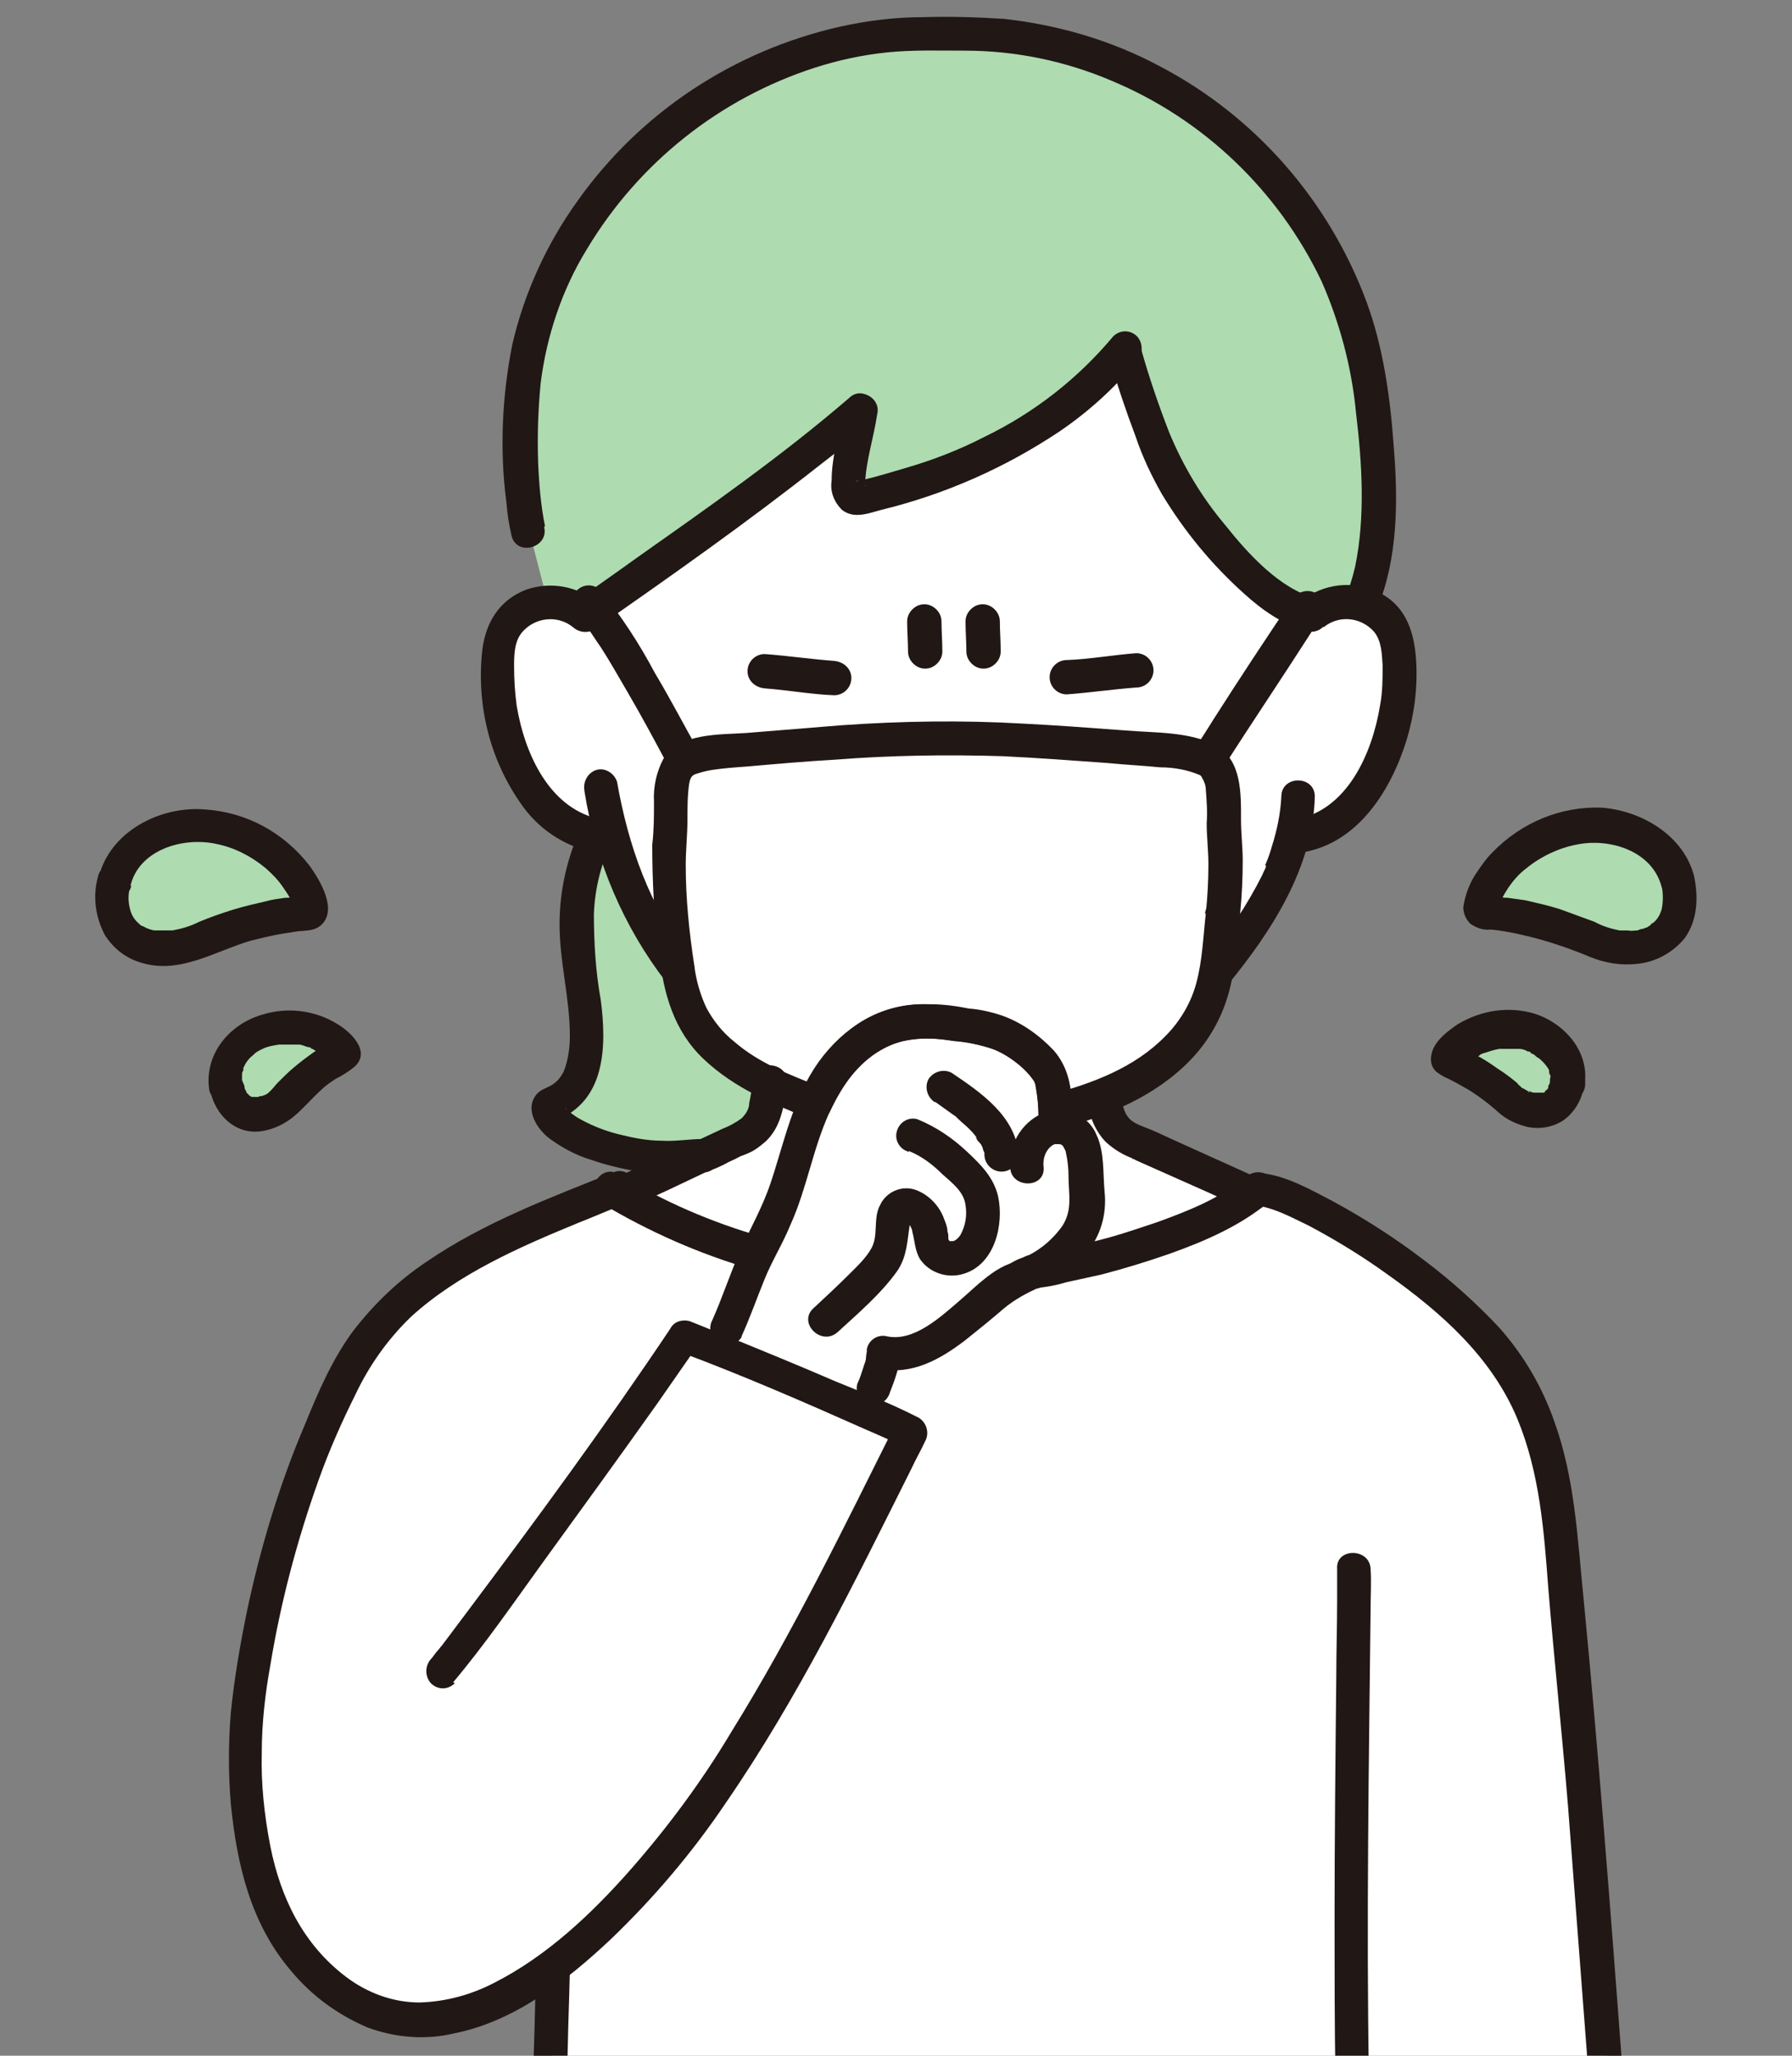 <?xml version="1.0" encoding="UTF-8"?>
<svg id="Layer_1" xmlns="http://www.w3.org/2000/svg" version="1.1" xmlns:xlink="http://www.w3.org/1999/xlink" viewBox="0 0 208.8 239.5">
  <rect x="0" y="0" width="208.8" height="239.5" fill="#808080" stroke="none"/>
  <!-- Generator: Adobe Illustrator 29.7.1, SVG Export Plug-In . SVG Version: 2.1.1 Build 8)  -->
  <defs>
    <style>
      .st0 {
        fill: #211715;
      }

      .st1 {
        fill: #aedbb0;
      }

      .st2 {
        fill: #fff;
      }

      .st3 {
        fill: none;
      }

      .st4 {
        clip-path: url(#clippath);
      }
    </style>
    <clipPath id="clippath">
      <rect class="st3" width="208.8" height="239.5"/>
    </clipPath>
  </defs>
  <g class="st4">
    <g>
      <path class="st2" d="M146.6,139c-.4-.2-13.7-6.2-14-6.3-4-1.4-3.8-4-4.3-6.9,0-.6-.2-1.1-.3-1.7,11-4.1,19.9-19,21.4-23.1.2-.7.7-1.9,1.1-3.5.5,0,.8-.1.8-.1,1.8-.3,3.5-1.1,4.9-2.2,1.8-1.5,3.2-3.3,4.1-5.4,2.1-4.1,3-8.8,2.6-13.4,0-1.2-.4-2.3-.9-3.4-.9-1.5-2.5-2.6-4.3-2.8-1.8-.3-3.7.3-5,1.5,0,0,7-38.9-40.1-38.9s-44.5,38.9-44.5,38.9c-1.4-1.2-3.2-1.7-5-1.5-1.8.3-3.4,1.3-4.3,2.8-.5,1.1-.8,2.2-.9,3.4-.4,4.6.5,9.2,2.6,13.4,1,2.1,2.4,3.9,4.1,5.4,1.4,1.2,3.1,1.9,4.9,2.2l1.6.2c1.6,5.8,4.4,11.3,8.2,15.9,3,3.7,6.7,6.8,10.8,9.1-.1,1-.3,2.1-.5,3.1-.5,2.9-.3,5.4-4.3,6.9-.3,0-11.8,5.6-13.8,6.3,0,0,3,28.9,34.1,28.9s40.8-28.9,40.8-28.9Z"/>
      <path class="st2" d="M182.6,186.5c-.8-7.9-.7-20.9-9.3-30.6-7.9-8.7-21.9-16.8-26.6-17.4-6.3,5.3-24.4,10.7-37.7,10.7-14.3,0-29.5-5.3-37.7-10.6-12,4.9-24.9,9.8-30.5,20.7-2.9,5.5-5.3,11.4-7.1,17.3-2.5,7.6-5.5,21.9-4.9,29.7.8,11.8,2.7,18.2,9,24.1,8.6,8,18.4,4.9,26.8-1.4-.1,5.5-.2,9.2-.3,13.6l57.3-.4c24.3-.2,49.3-.4,65.8-.5-1.4-18.1-2.9-38.6-4.6-55.3Z"/>
      <path class="st2" d="M109.5,85.9c-6.6,0-17.7,1-24.8,1.6-1.3.1-4.6.5-5.4,1.5-1.6,1.8-1,5.7-1.2,8-.2,3.6-.1,7.1.3,10.6.5,4.7.7,9.7,3.9,13.3,5.8,6.7,19.3,10.3,28.2,10.3,5.9,0,11.8-1.2,17.3-3.2,4.8-1.8,9.3-4.7,11.9-9,2.4-4,2.3-8,2.8-12.6.4-3.2.4-6.5.2-9.7-.2-2.2.3-5.8-1.3-7.7-.9-1-3.5-1.4-4.9-1.6-8.4-.7-19.6-1.6-27-1.6Z"/>
      <path class="st2" d="M126.8,138.9c-.3-2.1.2-6-1.9-7.3-.7-.4-1.4-.5-2.2-.3l-.6-1.1c-.6-1.2.4-3.2.3-4.2-.2-3-5-5.5-7.7-6-4.8-.8-8.9-1.8-13.2.7-4,2.3-6.2,6.2-7.7,10.5-1.4,3.9-2.1,8.1-4.1,11.8-1.1,2-2.1,4.1-2.9,6.3-.6,1.7-2,5.6-2.9,7.5l-.2.6c4.3,1.8,11.8,4.9,16.9,7.1.3-.6.6-1.3.6-1.3.6-.8,1.6-4.5,1.6-5.5,2.7.6,5.2-.9,7-2.1,2.2-1.6,4.2-3.2,6.2-5.1,1.8-1.6,5.2-2.4,7.1-4,1.4-1.1,4.1-3.8,3.5-7.5Z"/>
      <path class="st1" d="M81.2,134.8c2.4-1.1,4.2-2,4.3-2,3.8-1.4,3.8-3.7,4.3-6.4-2.8-1.3-5.4-3.2-7.5-5.5-1.9-2.2-2.8-5-3.2-7.9,0,0,0,0-.1-.1-1.6-2-3-4.2-4.2-6.5,0,0,0-.2-.1-.2-.2-.5-.5-.9-.7-1.4,0-.2-.2-.3-.2-.5-.2-.4-.4-.8-.5-1.3,0-.2-.2-.4-.2-.6-.2-.4-.3-.8-.5-1.2,0-.2-.1-.4-.2-.6-.1-.4-.3-.8-.4-1.2h0c-.2-.1-.4-.3-.5-.4-.6-.5-1.1-1-1.6-1.5h0c0,0-.2,0-.2,0-1.1,2.2-1.7,4.5-2,6.8-.2,1.6-.3,3.1-.2,4.7,0,3.7,1,7.5,1.2,11.3.2,3.7-.8,7.4-4.3,8.6-.1,0-.2.5-.2.6,0,.3.1.6.3.8.5.7,1.1,1.2,1.8,1.6,3.8,2.2,8.1,3.3,12.5,3.2.9,0,1.8,0,2.6-.2Z"/>
      <path class="st1" d="M159.5,43.9c-.2-.9-.3-1.8-.5-2.6-4.4-21.5-26-38.5-48.7-37.3-22.7-1.2-44.3,15.8-48.7,37.3-1.2,5.8-1,15.7,0,20.3l2.2,8.5c1.6-.1,3.3.4,4.5,1.5,9-6.2,24.2-17,32-23.8-.6,4-2.9,10.9,0,10.2,12.1-2.8,23.7-8.5,30.7-17.3,1.5,5.2,3.9,12.2,5.7,15.3,2.5,4.4,9.9,14.1,16.1,15.6,1.4-1.2,3.2-1.7,5-1.5.3,0,.5,0,.8.2,3.1-7.3,2.1-19.1.8-26.5Z"/>
      <path class="st1" d="M195.4,102.6c-.9-3.8-5.1-6.3-8.8-6.5-6-.4-12.8,3.9-14.2,9.6,0,.3.1.5.4.6,0,0,0,0,0,0,4.6.4,9,1.6,13.2,3.4,4.5,1.9,10.4,0,9.4-6.5,0-.2,0-.4-.1-.6Z"/>
      <path class="st1" d="M182.7,125.7c.2-2.4-1.8-4.6-3.9-5.5-3.5-1.4-8.2-.2-10.1,2.9,0,.1,0,.3.1.4,0,0,0,0,0,0,2.6,1.1,5,2.6,7.1,4.5,2.3,2,6.1,2,6.7-2,0-.1,0-.2,0-.3Z"/>
      <path class="st1" d="M13.3,102.6c.9-3.8,5.1-6.3,8.8-6.5,6-.4,12.8,3.9,14.2,9.6,0,.3-.1.5-.4.6,0,0,0,0,0,0-4.6.4-9,1.6-13.2,3.4-4.5,1.9-10.4,0-9.4-6.5,0-.2,0-.4.1-.6Z"/>
      <path class="st1" d="M26.3,126.3c-.5-2.4,1.3-4.8,3.3-5.8,3.3-1.7,8.2-1,10.4,1.9,0,.1,0,.3,0,.4,0,0,0,0,0,0-2.5,1.4-4.7,3.1-6.6,5.2-2.1,2.2-5.9,2.6-6.9-1.3,0-.1,0-.2,0-.3Z"/>
      <path class="st0" d="M81.9,132.7c-1.6,0-3.2.3-4.8.2-1.6,0-3.2-.3-4.8-.7-1.3-.3-2.7-.8-3.9-1.4-.6-.3-1.2-.6-1.7-1-.2-.1-.5-.5-.7-.6-.2,0,0-.2,0,.1l-.5.9h0c0-.1-.9.4-.9.4,6-2.2,6.1-8.7,5.4-14.1-.6-3.3-.8-6.7-.8-10,.1-2.9.8-5.7,2-8.3.5-.9.2-2.1-.7-2.7-.9-.5-2.1-.2-2.7.7-1.7,3.6-2.6,7.5-2.6,11.5,0,4.4,1.2,8.6,1.2,13,0,1.4-.2,2.8-.7,4.1-.3.6-.6,1-1.1,1.4-.6.5-1.4.6-2,1.2-1.6,1.8,0,4.2,1.5,5.3,1.4,1,3,1.9,4.7,2.4,2,.7,4.2,1.2,6.3,1.5,1.1.1,2.3.2,3.4.2,1.1,0,2.3-.2,3.4-.2,2.5,0,2.5-3.9,0-3.9h0Z"/>
      <path class="st0" d="M197.4,102.1c-1.2-4.7-6-7.6-10.7-8-4.8-.2-9.4,1.7-12.8,5.2-.8.8-1.4,1.7-2,2.6-.7,1.1-1.2,2.4-1.4,3.8,0,.7.3,1.4.8,1.9.7.5,1.5.8,2.4.7,1.3.1,2.7.4,4,.7,2.6.6,5.2,1.5,7.6,2.5,1.7.7,3.6,1,5.4.8,2.2-.2,4.2-1.3,5.6-3,1.5-2.1,1.6-4.7,1.1-7.2-.5-2.5-4.3-1.4-3.8,1,.2,1,.2,2,0,2.9-.2.6-.5,1.2-1.1,1.6.2-.2-.2.1-.2.2-.2.1-.3.2-.5.3.3-.1-.2,0-.3.1-.2,0-.5.1-.7.2-.4,0-.7.1-1.1,0-.3,0-.7,0-1,0-1-.2-2-.5-2.9-1-1.4-.5-2.7-1-4.1-1.5-1.3-.4-2.6-.7-3.9-1-.7-.1-1.4-.2-2.1-.3-.8,0-1.6-.2-2.4-.3l1.2.9-.2-.2.3,1c0-.7.7-1.9,1.1-2.5.6-.9,1.3-1.7,2.1-2.3,1.7-1.4,3.8-2.4,5.9-2.8,3.8-.8,8.8.7,9.9,4.9.6,2.5,4.4,1.4,3.8-1Z"/>
      <path class="st0" d="M184.7,125.7c.2-3.6-2.7-6.6-5.9-7.6-3-.9-6.2-.4-8.9,1.2-1.2.8-2.8,2-3.1,3.5-.2.8,0,1.6.6,2.1.4.3.9.6,1.4.8.8.4,1.5.8,2.2,1.2,1.3.8,2.5,1.7,3.6,2.7,1,.9,2.2,1.4,3.4,1.7,1.5.3,3,0,4.2-.8,1.5-1.1,2.4-2.9,2.4-4.7,0-1.1-.9-2-2-2-1.1,0-1.9.9-2,2,0-.5,0,.2,0,.2,0,.2-.1.4-.2.5-.1.4.1-.2,0,.2,0,.1-.1.2-.2.3,0,.2.2-.2,0,0-.1,0-.2.2-.3.3.3-.3.1,0,0,0-.2,0-.4,0,0,0-.1,0-.2,0-.3,0-.4.1.1,0,0,0-.3,0-.5,0-.8,0,.4,0,.2,0,0,0-.1,0-.3,0-.4-.1,0,0-.5-.2-.2,0s-.2,0-.2-.1c-.2-.1-.5-.3-.7-.4.4.3-.1,0-.1-.1-.1-.1-.3-.2-.4-.4-.7-.6-1.5-1.2-2.3-1.7-.7-.5-1.3-.9-2-1.3-.4-.2-.8-.4-1.2-.6-.2-.1-.4-.2-.6-.3,0,0-.7-.3-.4,0l.5.9h0c0-.1,0,.9,0,.9,0,.3,0,0,.1-.1-.2.2,0,0,0,0,.2-.2.5-.5.7-.7-.2.2,0,0,.1,0,.1,0,.3-.2.4-.2.2,0,.3-.2.5-.3,0,0,.5-.2.3-.1.6-.2,1.2-.4,1.8-.5.6-.1-.4,0,.2,0,.2,0,.3,0,.5,0,.3,0,.7,0,1,0,.2,0,.3,0,.5,0,.2,0-.2,0,.1,0,.3,0,.7.1,1,.3.1,0,.3,0,.4.2-.3-.1.2.1.2.1.1,0,.3.2.4.3,0,0,.4.3.2.1.5.4,1,.9,1.3,1.5v.2q0-.1,0,0c0,.2.1.3.2.5,0,0,0,.6,0,.3,0,.2,0,.4,0,.6,0,1.1.9,2,2,2s2-.9,2-2h0Z"/>
      <path class="st0" d="M15.2,103.2c1-4.2,6.1-5.7,9.9-4.9,2.1.4,4.1,1.4,5.8,2.8.8.7,1.5,1.4,2.1,2.3.4.6,1.3,1.8,1.2,2.6l.3-1-.2.2,1.2-.9c-.7.2-1.5.3-2.3.3-.7.1-1.5.2-2.2.4-1.3.3-2.6.6-3.9,1-1.3.4-2.7.9-3.9,1.4-1,.5-2,.8-3.1,1-.7,0-1.3,0-2,0-.4,0-.8-.2-1.1-.3,0,0-.3-.2-.4-.2s-.6-.4-.3-.2c-.5-.4-.9-.9-1.1-1.6-.3-1-.3-2,0-2.9.5-2.5-3.3-3.5-3.8-1-.6,2.2-.3,4.6.8,6.7,1,1.6,2.5,2.8,4.4,3.3,4.4,1.3,8.5-1.4,12.6-2.6,1.2-.3,2.4-.6,3.6-.8.6-.1,1.3-.2,1.9-.3.9-.1,2,0,2.8-.8,1.8-1.8-.2-5.1-1.4-6.8-3-3.9-7.4-6.3-12.3-6.6-5.2-.4-11,2.6-12.3,7.9-.6,2.5,3.2,3.5,3.8,1Z"/>
      <path class="st0" d="M28.2,125.8c0,.3,0-.3,0-.3,0,0,0-.5,0-.3,0-.1,0-.3.1-.4,0,0,.2-.4,0-.2.2-.6.6-1.2,1.1-1.6,0,0,.5-.4.2-.2.1-.1.3-.2.4-.3.1,0,.3-.2.4-.2,0,0,.6-.3.2-.1.6-.3,1.3-.4,1.9-.5-.3,0,0,0,.1,0s.3,0,.5,0c.4,0,.7,0,1.1,0,0,0,.5,0,.3,0s.2,0,.3,0c.4,0,.7.2,1.1.3.1,0,.3,0,.4.2.2,0-.2-.1.1,0,.3.2.6.3.8.5.1,0,.2.2.4.2-.3-.2,0,0,.1.1.3.2.5.5.7.8l-.5-.9v.2c0,0,0-1,0-1v.2s.5-.9.5-.9c.2-.2-.3.1-.3.2-.2.1-.4.2-.6.4-.4.2-.8.5-1.1.7-.7.5-1.5,1.1-2.2,1.7-.6.5-1.2,1.1-1.8,1.7-.3.3-.5.6-.8.9-.1.1-.2.2-.3.3.3-.3,0,0,0,0-.2.2-.5.3-.8.4.2,0,.3,0,0,0-.1,0-.3,0-.4.1-.4.1.1,0,0,0-.1,0-.2,0-.3,0-.1,0-.3,0-.4,0,.5,0,.2,0,0,0-.3,0-.3-.1,0,0-.1,0-.2-.1-.4-.2-.3-.1.2.2,0,0,0-.1-.2-.2-.3-.3.2.2,0,0,0-.1,0-.1-.2-.3-.2-.4.1.3,0,0,0-.1,0-.2-.1-.4-.2-.6-.3-1-1.4-1.7-2.4-1.4-1,.3-1.7,1.4-1.4,2.4h0c.6,2.8,2.9,5.1,5.9,4.7,1.4-.2,2.7-.8,3.8-1.7,1.1-.9,2.1-2.1,3.2-3.1.5-.5,1.1-.9,1.7-1.3.8-.4,1.6-.9,2.3-1.5,1.8-1.8-.6-4-2.1-4.9-2.6-1.6-5.8-2-8.7-1.1-3.9,1.1-6.9,4.7-6.2,8.9.3,1,1.4,1.7,2.4,1.4,1-.3,1.6-1.4,1.4-2.4Z"/>
      <path class="st0" d="M126.7,128.2c.2,1.8.9,3.6,2.2,4.9.9.8,2,1.5,3.2,1.9.5.2-.4-.2-.2,0,.2,0,.3.1.5.2,2.7,1.2,5.4,2.4,8.1,3.6,1.5.7,2.9,1.3,4.4,2,.9.5,2.1.2,2.7-.7.5-.9.2-2.1-.7-2.7-3.5-1.6-6.9-3.1-10.4-4.7-1.1-.5-2.1-1-3.2-1.4-.5-.2-1-.4-1.4-.7-.3-.2-.5-.5-.7-.8,0,0-.3-.7-.2-.4,0-.2-.2-.5-.2-.7-.1-.5-.2-1-.3-1.5-.3-1-1.4-1.7-2.4-1.4-1,.3-1.6,1.4-1.4,2.4h0Z"/>
      <path class="st0" d="M87.8,125.8c-.2.9-.3,1.8-.5,2.7,0,.7-.4,1.3-.9,1.8-.7.5-1.4.9-2.2,1.2-1.1.5-2.1,1-3.2,1.5l1-.3c-1,0-2.1.8-3,1.2-1,.4-1.9.9-2.9,1.3-.9.4-1.7.8-2.6,1.2-.4.2-.8.4-1.2.5l-.5.2c0,0-.6.2-.1,0-1,.3-1.6,1.4-1.4,2.4.3,1,1.4,1.7,2.4,1.4,3.5-1.4,6.9-3.1,10.3-4.7l-1,.3c.9-.1,1.7-.5,2.5-.9.5-.3,1.1-.5,1.6-.8s-.4.1,0,0c.4-.2.8-.3,1.2-.5.7-.3,1.3-.8,1.9-1.3,1.8-1.7,2.1-4,2.5-6.4.3-1-.3-2.1-1.4-2.4-1-.3-2.1.3-2.4,1.4h0Z"/>
      <path class="st0" d="M63.5,61.3c-.5-2.5-.7-5-.8-7.5-.1-3.1,0-6.1.3-9.2.7-5.5,2.5-10.9,5.4-15.6,6-10,15.4-17.5,26.5-21.1,2.8-.9,5.6-1.5,8.5-1.8,3-.3,6-.2,9-.2,5.9,0,11.7,1.2,17.1,3.5,10.8,4.5,19.5,12.9,24.5,23.4,2.1,4.8,3.5,10,4,15.3.7,5.8,1.1,12.1-.1,17.9-.3,1.3-.7,2.6-1.2,3.8-.3,1,.3,2.1,1.4,2.4,1,.3,2.1-.3,2.4-1.4,2.4-5.8,2.4-12.6,1.9-18.7-.4-5.7-1.2-11.6-3.2-17-4.4-11.8-13-21.6-24.1-27.4-5.6-3-11.8-4.8-18.1-5.5-3.1-.2-6.3-.3-9.5-.2-3.2,0-6.4.4-9.6,1.1-12.4,2.8-23.3,10-30.6,20.3-3.6,5-6.2,10.7-7.6,16.7-1.2,6-1.5,12.3-.7,18.4.1,1.3.3,2.6.6,3.9.6,2.5,4.4,1.4,3.8-1h0Z"/>
      <path class="st0" d="M129.3,41.9c.9,3,1.9,6,3,8.9.8,2.4,1.9,4.7,3.1,6.8,2.6,4.3,5.8,8.2,9.6,11.6,2.1,1.9,4.5,3.6,7.3,4.3,2.5.6,3.5-3.2,1-3.8-4.2-1.1-7.9-5.2-10.6-8.6-2.7-3.2-4.9-6.9-6.5-10.8-1.2-3.1-2.3-6.3-3.2-9.5-.7-2.4-4.5-1.4-3.8,1h0Z"/>
      <path class="st0" d="M129.7,39.2c-4.1,4.9-9.2,8.9-15,11.7-2.9,1.5-6,2.7-9.1,3.6-1.7.5-3.3,1-5,1.4-.2,0-.3,0-.5.1-.8.2-.2,0-.1,0,.2,0,.4.1.5.2.1,0,.5.6.3.4,0,0,0-.2,0-.3,0,.3,0,.1,0,0,.1-2.6,1-5.3,1.4-8,.3-1.1-.4-2.1-1.5-2.4-.7-.2-1.3,0-1.8.5-7.9,6.8-16.5,12.8-25,18.8-2.2,1.6-4.4,3.1-6.6,4.7-.9.6-1.2,1.8-.7,2.7.6.9,1.8,1.2,2.7.7,8.9-6.2,17.7-12.4,26.2-19.1,2.1-1.6,4.2-3.3,6.2-5l-3.3-1.9c-.5,2.9-1.5,5.7-1.5,8.7-.2,1.3.3,2.5,1.2,3.4,1.4,1.1,3.1.4,4.6,0,7.4-1.8,14.4-4.9,20.7-9.1,3.4-2.3,6.5-5.1,9.1-8.3.7-.8.7-2,0-2.8-.8-.8-2-.8-2.8,0Z"/>
      <path class="st0" d="M154.2,73.1c1.8-1.5,4.4-1.2,5.9.5.9,1.1.9,2.6,1,3.9,0,1.6,0,3.1-.3,4.7-.9,5.5-3.8,12.3-10,13.3-1,.3-1.7,1.4-1.4,2.4.3,1,1.4,1.6,2.4,1.4,6.5-1.1,10.3-7.3,12.1-13.1.9-3,1.3-6.1,1.1-9.3-.2-3.1-1.1-6.1-4-7.7-3.1-1.7-6.9-1.3-9.6,1-.8.8-.8,2,0,2.8.8.8,2,.8,2.8,0h0Z"/>
      <path class="st0" d="M143,114.8c5.1-6.2,10-13.7,10.2-22,0-2.5-3.9-2.5-3.9,0-.1,2-.5,3.9-1.1,5.8-.2.7-.4,1.3-.7,2,0,0-.2.4,0,.2,0-.2,0,.1,0,.2-.1.3-.3.6-.4.9-1.8,3.6-4.1,7-6.7,10.2-.7.8-.7,2,0,2.8.8.8,2,.8,2.8,0h0Z"/>
      <path class="st0" d="M69.7,70.3c-2.3-2-5.5-2.6-8.4-1.6-3.1,1.2-4.7,3.8-5.1,7-.7,6.3.8,12.6,4.4,17.8,2,3,5.1,5.1,8.6,5.8,1,.3,2.1-.3,2.4-1.4.3-1-.3-2.1-1.4-2.4-6.2-1.1-9.1-7.8-10-13.3-.2-1.5-.3-3-.3-4.5,0-1.3,0-2.9.9-4,1.5-1.8,4.2-2.1,6-.6,0,0,0,0,0,0,.8.7,2,.7,2.8,0,.8-.8.8-2,0-2.8h0Z"/>
      <path class="st0" d="M68.1,92.2c1.3,8.1,4.5,15.7,9.5,22.2.8.8,2,.8,2.8,0,.7-.8.7-2,0-2.8-4.7-5.9-7.2-13.1-8.5-20.5-.3-1-1.4-1.7-2.4-1.4-1,.3-1.6,1.4-1.4,2.4h0Z"/>
      <path class="st0" d="M105.7,72.4c0,1.2.1,2.4.1,3.5,0,.5.2,1,.6,1.4.8.8,2,.8,2.8,0,.4-.4.6-.9.6-1.4,0-1.2-.1-2.4-.1-3.5,0-.5-.2-1-.6-1.4-.8-.8-2-.8-2.8,0-.4.4-.6.9-.6,1.4Z"/>
      <path class="st0" d="M112.5,72.4c0,1.2.1,2.4.1,3.5,0,.5.2,1,.6,1.4.8.8,2,.8,2.8,0,.4-.4.6-.9.6-1.4,0-1.2-.1-2.4-.1-3.5,0-.5-.2-1-.6-1.4-.8-.8-2-.8-2.8,0-.4.4-.6.9-.6,1.4Z"/>
      <path class="st0" d="M66.1,242.7c0-4.4.2-8.7.3-13.1,0-1.1-.9-2-2-2-1.1,0-2,.9-2,2,0,4.4-.2,8.7-.3,13.1,0,1.1.9,2,2,2s2-.9,2-2Z"/>
      <path class="st0" d="M155.8,182.8c0,1.2,0,2.5,0,3.7,0,3-.1,6-.1,9-.1,9.4-.2,18.8-.2,28.3,0,6,0,12.1.1,18.1,0,2.5,4,2.5,3.9,0-.3-18.2,0-36.4.2-54.6,0-1.5.1-3,0-4.5-.1-2.5-4.1-2.5-3.9,0h0Z"/>
      <path class="st0" d="M146.1,140.4c2.4.3,4.3,1.4,6.4,2.4,3.2,1.7,6.3,3.6,9.2,5.7,6.2,4.4,12.1,9.6,15.1,16.8,2.6,6.3,3.1,13,3.6,19.7.7,8.5,1.6,16.9,2.3,25.4.8,10.4,1.6,20.9,2.4,31.4,0,1.1.9,1.9,2,2,1.1,0,2-.9,2-2-1.4-18.6-2.8-37.1-4.6-55.7-.7-6.9-1-13.9-3.4-20.5-1.4-4-3.5-7.6-6.3-10.8-2.7-2.9-5.7-5.6-8.9-8-3.4-2.6-7-4.9-10.7-6.9-2.5-1.3-5.3-2.9-8.1-3.2-1-.3-2.1.4-2.4,1.4-.3,1,.3,2.1,1.4,2.4h0Z"/>
      <path class="st0" d="M120.3,150.1c1.3-.1,2.6-.3,3.9-.7,1.4-.3,2.7-.6,4.1-.9,2.7-.7,5.3-1.5,7.9-2.4,4.2-1.5,8.4-3.3,11.8-6.2.8-.8.8-2,0-2.8-.8-.7-2-.7-2.8,0-3,2.5-6.8,4-10.4,5.3-2.4.8-4.7,1.6-7.2,2.2-1.2.3-2.5.6-3.7.9-.7.1-1.4.3-2.1.4-.3,0-.6.1-.9.2,0,0-1.1.1-.6.1-2.5,0-2.5,3.9,0,3.9h0Z"/>
      <path class="st0" d="M88.8,144.1c-5.9-1.7-11.5-4.1-16.7-7.3-2.2-1.3-4.1,2.1-2,3.4,5.5,3.3,11.4,5.9,17.6,7.7,2.4.7,3.5-3.1,1-3.8h0Z"/>
      <path class="st0" d="M67.3,71.6c.1.1.2.3.3.4.3.3-.1-.2.1.2s.5.7.8,1c.5.7,1,1.5,1.5,2.2,1.1,1.7,2.1,3.5,3.1,5.2,1.7,2.9,3.3,5.9,4.9,8.9,1.2,2.2,4.6.2,3.4-2-1.7-3-3.3-6.1-5.1-9.1-1.8-3.4-3.9-6.6-6.3-9.6-.8-.8-2-.8-2.8,0-.7.8-.7,2,0,2.8Z"/>
      <path class="st0" d="M150.6,69.8c-3.1,4.6-6.2,9.3-9.2,14-.8,1.3-1.6,2.5-2.4,3.8-1.4,2.1,2,4.1,3.4,2,3.4-5.3,6.9-10.5,10.3-15.8.4-.7.9-1.3,1.3-2,.5-.9.2-2.1-.7-2.7-.9-.5-2.1-.2-2.7.7h0Z"/>
      <path class="st0" d="M140.5,106.4c-.3,2.7-.4,5.5-1.1,8.1-.6,2.3-1.9,4.5-3.6,6.2-3.6,3.7-8.5,5.5-13.3,6.8l2.5,1.9c-.2-2.6-.4-4.9-2.2-7-1.7-1.8-3.8-3.3-6.1-4.1-1.2-.4-2.5-.7-3.8-.8-1.5-.3-3-.5-4.5-.5-3.1-.1-6.2.7-8.7,2.5-2.8,2.1-5,4.8-6.4,8l2.2-.9c-3.5-1.4-7-2.7-9.9-5.2-1.4-1.1-2.5-2.5-3.3-4-.7-1.5-1.2-3.2-1.4-4.9-.6-3.9-1-7.8-1-11.7,0-1.8.2-3.5.2-5.3,0-1.4,0-2.8.2-4.2.1-.5.2-.9.7-1.1.6-.2,1.3-.4,2-.5,1.3-.2,2.7-.3,4.1-.4,3.4-.3,6.8-.6,10.3-.8,6.4-.5,12.9-.6,19.4-.4,4.1.2,8.2.5,12.3.8,2,.2,4.1.3,6.1.5,1.6,0,3.2.3,4.6.9l-1-1.7c0,.5.2,1,.6,1.4,0,0,.6.4.6.5.3.5.5,1,.5,1.5.1,1.3.2,2.6.1,3.9,0,1.6.2,3.2.2,4.8,0,1.9-.1,3.8-.3,5.7,0,1.1.9,2,2,2,1.1,0,1.9-.9,2-2,.2-2,.3-4.1.3-6.1,0-1.6-.2-3.2-.2-4.8,0-3,.1-6.8-2.8-8.6l1,1.7h0c0-.7-.4-1.4-1-1.7-3.2-1.7-7.2-1.5-10.7-1.8-4-.3-8-.6-12-.8-7-.4-14-.3-21.1.2-3.7.3-7.4.6-11.1.9-3.1.2-7.8,0-9.6,3-.8,1.5-1.2,3.3-1.1,5,0,1.7,0,3.3-.2,5,0,4.3.2,8.5.8,12.7.5,4.6,1.7,9,5.2,12.3,3.6,3.4,8,5.2,12.5,7,.9.2,1.8-.1,2.2-.9,1.4-2.9,3.1-5.6,6-7.2,2.6-1.5,5.6-1.5,8.5-1,1.4.1,2.8.4,4.2.8,1.1.4,2.1,1,3,1.7.8.6,1.5,1.3,2.1,2.2,0,.1.1.2.2.4,0-.2,0-.2,0,0,0,.2.1.5.1.7.1.8.2,1.6.2,2.4,0,1.1.9,2,2,2,.2,0,.3,0,.5,0,5.6-1.5,11.2-3.8,15.3-8.1,2-2.1,3.5-4.7,4.3-7.5.9-3,.9-6.2,1.3-9.4,0-1.1-.9-2-2-2-1.1,0-1.9.9-2,2Z"/>
      <path class="st0" d="M86.4,155.7c1-2.2,1.8-4.5,2.7-6.7.9-2.2,2.1-4.1,3-6.3,1.9-4.2,2.6-8.8,4.5-13,1.6-3.7,4.4-7.3,8.5-8.4,1.8-.4,3.6-.4,5.5-.1,1.8.1,3.6.5,5.3,1.1,1.7.7,3.1,1.8,4.3,3.2.2.2.3.4.4.7.2.4,0,.1,0,0,0,.2.1.4.1.6.2,1.1.3,2.2.3,3.3,0,2.5,4,2.5,3.9,0,0-2-.1-4.4-1.1-6.1-1-1.6-2.4-2.9-3.9-3.9-1.6-1.1-3.4-1.9-5.3-2.2-2.3-.5-4.7-.8-7.1-.9-5,0-9.2,2.7-12.1,6.7-3,4.2-4,9.3-5.6,14.1-.9,2.7-2.3,5.2-3.5,7.8-1.2,2.7-2.1,5.5-3.3,8.2-.5.9-.2,2.1.7,2.7.9.5,2.1.2,2.7-.7Z"/>
      <path class="st0" d="M109,128.4c.7.5,1.4,1,2.1,1.5.2.1.4.3.5.4-.5-.4,0,0,.2.2.3.3.7.6,1,.9.3.3.6.6.9,1,0,0,.1.2.2.3l-.2-.2c0,0,0,.1.1.2.1.2.2.3.4.5s.2.4.3.5c0,0,.2.4,0,0-.1-.3,0,0,0,0,0,.2.1.4.2.6,0,0,0,.2,0,.3,0,.2,0,0,0-.3,0,0,0,.1,0,.2,0,1.1.9,2,2,2,1.1,0,2-.9,2-2h0c-.4-4.5-4.4-7.2-7.8-9.5-.9-.5-2.1-.2-2.7.7-.5.9-.2,2.1.7,2.7h0Z"/>
      <path class="st0" d="M105.9,134.1c1.5.6,2.8,1.6,3.9,2.7,1.1,1,2.5,2,2.7,3.6.2,1.2,0,2.4-.6,3.5-.2.3-.6.7-.9.7,0,0-.2,0-.3,0s-.2-.2-.2-.2c.2,0,0,.1,0,.1,0,.1,0,0,0,0s0-.2,0-.3c0-.2,0-.5-.1-.7,0-.5-.2-1-.4-1.5-.5-1.4-1.6-2.6-2.9-3.2-1.6-.8-3.5-.2-4.4,1.3-.1.2-.2.4-.3.6-.6,1.5-.1,3.2-.8,4.6-.6,1.2-1.8,2.3-2.7,3.2-1.3,1.3-2.7,2.6-4.1,3.9-1.9,1.7.9,4.5,2.8,2.8,2.4-2.2,5.1-4.5,7-7.2,1.1-1.7,1.1-3.4,1.4-5.3,0-.2,0-.3.1-.5,0-.4.4-.4-.4-.1-.9.3-.2.2,0,.4.2.1.3.2.4.4.1.2.2.4.2.6.3,1.1.3,2.2.9,3.2,1.1,1.6,3.2,2.3,5.1,1.7,3.6-1.1,4.7-5.7,4-9-.5-2.2-2-3.7-3.6-5.2-1.7-1.6-3.6-2.9-5.8-3.8-1-.3-2.1.3-2.4,1.4-.3,1,.3,2.1,1.4,2.4h0Z"/>
      <path class="st0" d="M103.7,162.2c.6-1.5,1.1-3,1.3-4.6l-2.5,1.9c3.8.7,7-1.1,9.9-3.3,1.5-1.2,3-2.4,4.5-3.7,1.3-1.1,2.8-1.9,4.4-2.6l-1,.3c.7,0,1.4-.4,2-.7.8-.4,1.5-.8,2.1-1.4.7-.6,1.4-1.2,2-1.9,1.8-2,2.6-4.7,2.3-7.4-.2-2.2,0-4.5-.9-6.5-.9-2.3-3.5-3.5-5.8-2.8-2.7.9-4.5,3.6-4.3,6.5.1,2.5,4.1,2.5,3.9,0-.1-.8.1-1.6.6-2.2.2-.2.4-.4.7-.5.2,0,.4,0,.5,0,.2,0,.4.1.5.3.1.2.3.5.3.7.2.9.3,1.8.3,2.7,0,2.1.5,3.9-.7,5.8-1.2,1.7-2.8,3-4.7,3.8l1-.3c-.9.1-1.7.5-2.4.9-.8.3-1.5.7-2.2,1.2-1.4,1-2.7,2.3-4,3.4-2.1,1.8-5.1,4.5-8.1,3.9-1.1-.3-2.2.4-2.4,1.5,0,.1,0,.3,0,.4,0-.3-.1.5-.1.6,0,.4-.2.7-.3,1.1-.2.6-.4,1.3-.7,1.9-.3,1,.3,2.1,1.4,2.4,1,.3,2.1-.3,2.4-1.4h0Z"/>
      <path class="st0" d="M52.8,196c3.7-4.4,7-9.2,10.4-13.9,4.5-6.2,9-12.4,13.4-18.6,1.6-2.3,3.2-4.6,4.8-6.9l-2.2.9c7.5,2.8,14.6,5.9,21.8,9.1,1.4.6,2.8,1.2,4.1,1.9l-.7-2.7c-6.1,12.2-12,24.4-19.2,36-3.4,5.7-7.4,11.1-11.8,16.1-4.5,5.1-9.7,10-15.8,13.1-2.7,1.4-5.6,2.2-8.7,2.3-3.1,0-6.1-1.1-8.6-3-5-3.8-7.6-9.2-8.8-15.2-.7-3.6-1.1-7.3-1-10.9,0-3.4.4-6.9,1-10.2,1.2-7.3,3.1-14.5,5.6-21.5,1.2-3.4,2.7-6.8,4.3-10,1.6-3.4,3.8-6.5,6.5-9.1,5.5-5,12.6-8.1,19.4-10.9,1.8-.7,3.6-1.5,5.4-2.2,1-.3,1.6-1.4,1.4-2.4-.3-1-1.4-1.7-2.4-1.4-7.5,3-15.3,5.9-22,10.5-3.3,2.2-6.1,4.9-8.5,8-2.4,3.2-4.1,7.1-5.6,10.8-3,7-5.2,14.3-6.8,21.8-.8,3.9-1.5,7.9-1.9,11.9-.3,3.6-.3,7.2,0,10.7.7,7,2.3,13.9,7,19.4,2.4,2.9,5.4,5.1,8.9,6.6,3.2,1.2,6.8,1.5,10.1.7,7.1-1.4,13.2-6.2,18.3-11,5-4.8,9.5-10.1,13.4-15.9,8.4-12.2,15-25.7,21.6-38.9.5-1.1,1.1-2.1,1.6-3.2.5-.9.2-2.1-.7-2.7-3.1-1.6-6.4-2.9-9.6-4.2-4.4-1.9-8.8-3.7-13.2-5.5-1.3-.5-2.7-1.1-4-1.6-.9-.2-1.8.1-2.2.9-7.5,11.2-15.5,22.1-23.6,32.9-.9,1.2-1.8,2.4-2.7,3.6,0,0-.4.5,0,0-.1.1-.2.3-.3.4-.2.2-.3.4-.5.6-.3.3-.5.7-.8,1-.7.8-.7,2,0,2.8.8.8,2,.8,2.8,0h0Z"/>
      <path class="st0" d="M124.3,80.9c2.7-.2,5.4-.6,8.1-.8,1.1,0,2-.9,2-2s-.9-2-2-2c-2.7.2-5.4.7-8.1.8-1.1,0-2,.9-2,2s.9,2,2,2Z"/>
      <path class="st0" d="M97.2,77c-2.7-.2-5.4-.6-8.1-.8-1.1,0-2,.9-2,2,0,1.1.9,1.9,2,2,2.7.2,5.4.7,8.1.8,1.1,0,2-.9,2-2,0-1.1-.9-1.9-2-2Z"/>
    </g>
  </g>
</svg>